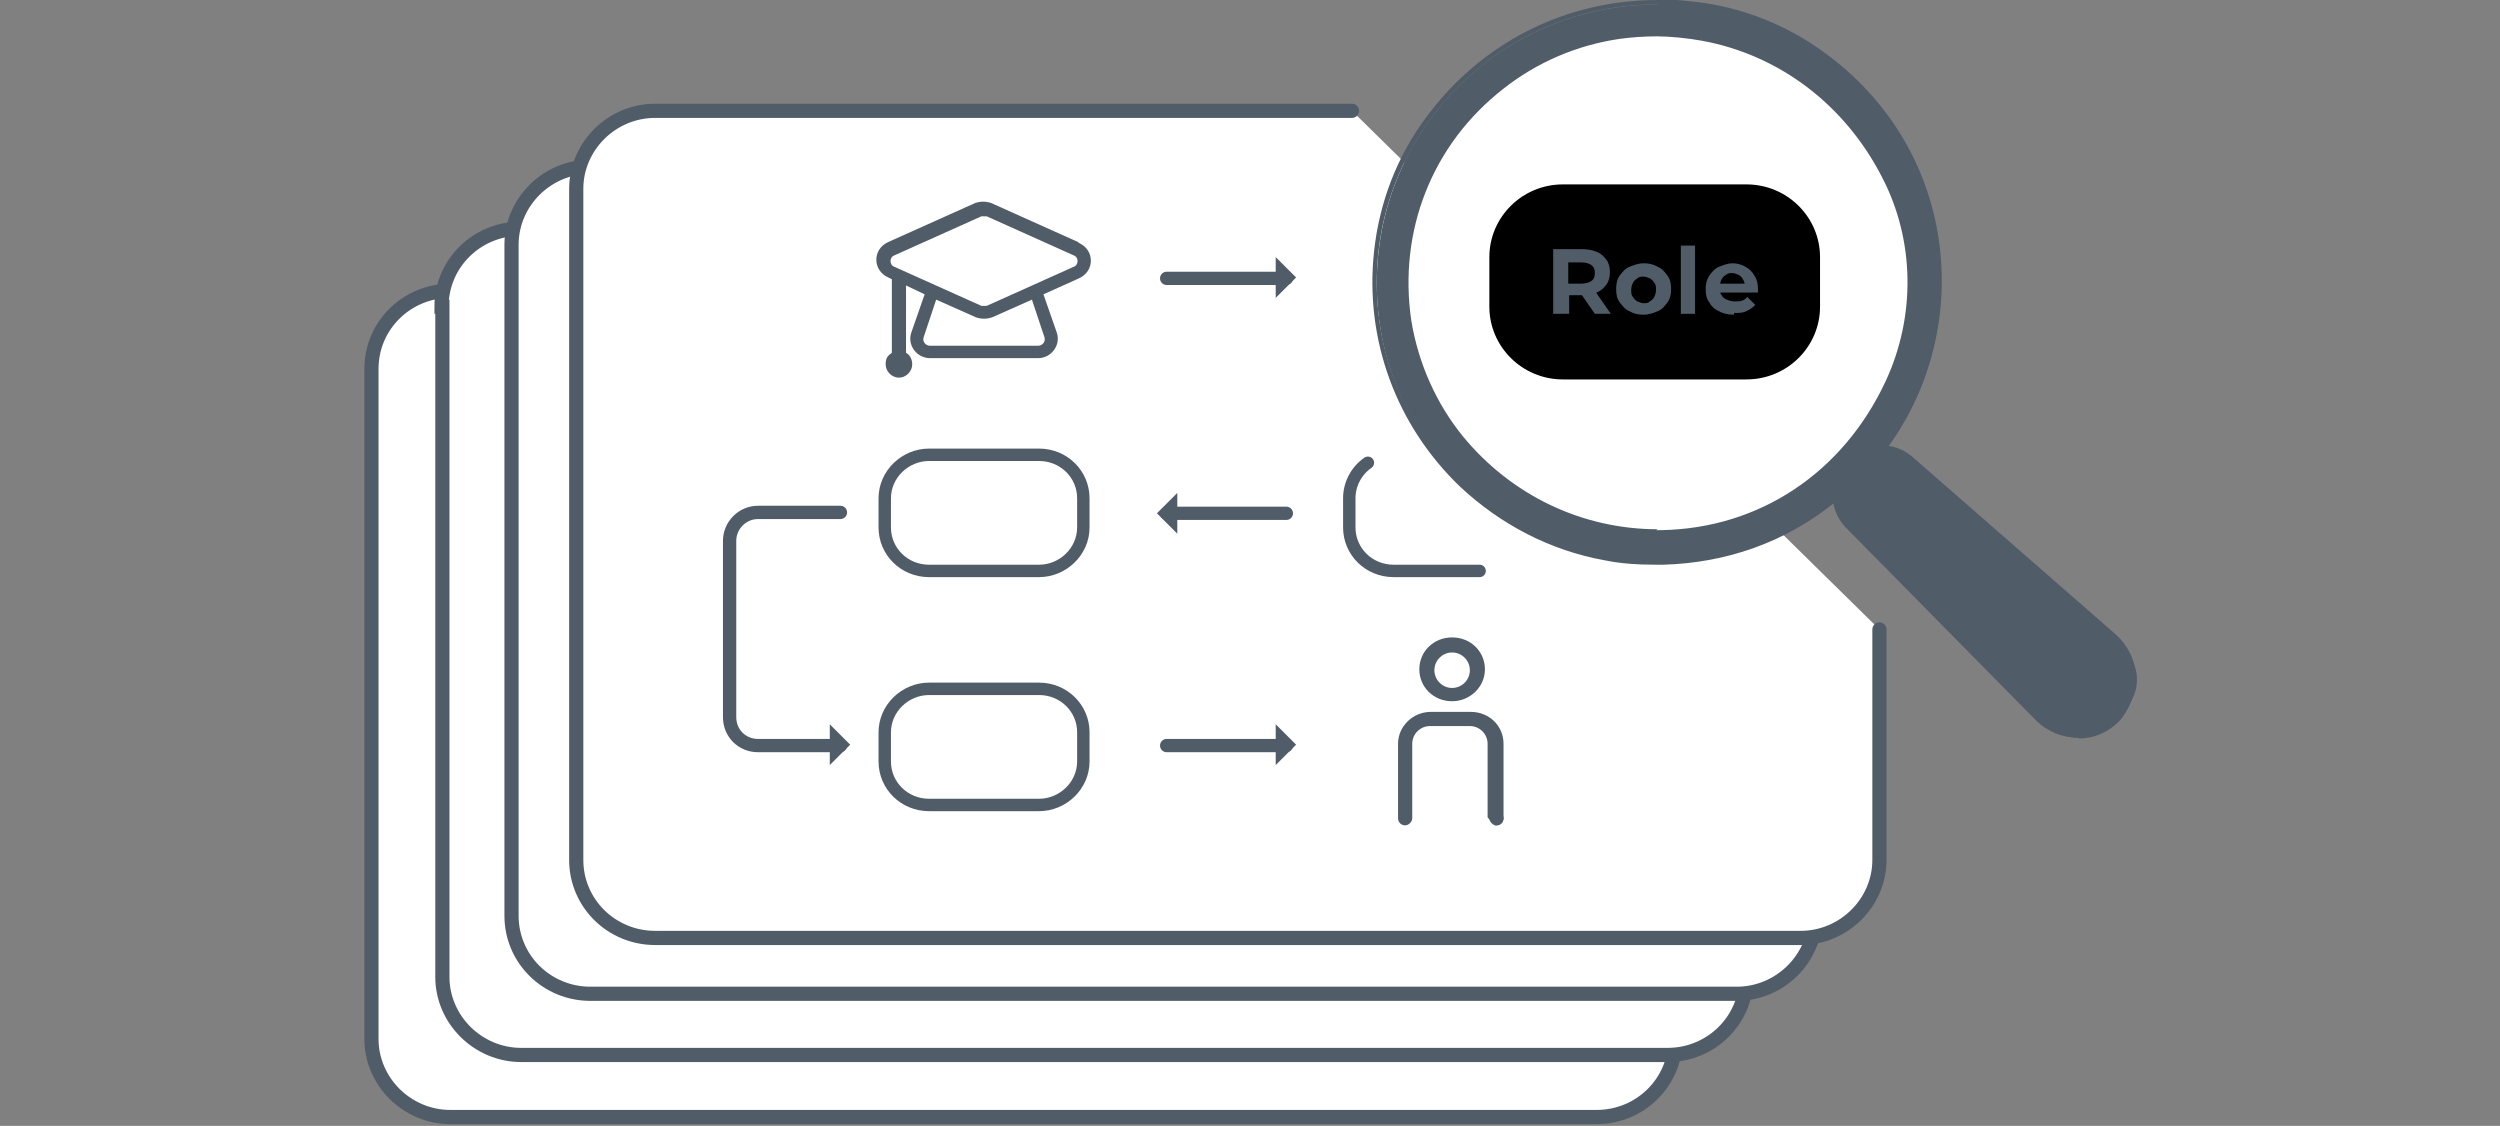 <?xml version="1.0" encoding="UTF-8"?>
<svg id="Layer_1" data-name="Layer 1" xmlns="http://www.w3.org/2000/svg" width="282" height="127" version="1.1" viewBox="0 0 282 127">
  <rect x="0" y="0" width="282" height="127" fill="#808080" stroke="none"/>
  <defs>
    <style>
      .cls-1, .cls-2, .cls-3, .cls-4, .cls-5, .cls-6, .cls-7, .cls-8 {
        stroke: #505d68;
        stroke-miterlimit: 10;
      }

      .cls-1, .cls-2, .cls-3, .cls-7 {
        stroke-linecap: round;
      }

      .cls-1, .cls-2, .cls-5, .cls-6 {
        stroke-width: 1.6px;
      }

      .cls-1, .cls-5, .cls-9 {
        fill: #fff;
      }

      .cls-2, .cls-3, .cls-4, .cls-6, .cls-7, .cls-8 {
        fill: none;
      }

      .cls-3, .cls-4 {
        stroke-width: 1.5px;
      }

      .cls-10 {
        fill-rule: evenodd;
      }

      .cls-10, .cls-11 {
        fill: #505d68;
      }

      .cls-10, .cls-11, .cls-9 {
        stroke-width: 0px;
      }

      .cls-7, .cls-8 {
        stroke-width: 1.4px;
      }
    </style>
  </defs>
  <path class="cls-5" d="M41.9,41.6v75.6c0,4.8,4,8.8,8.9,8.8h129.3c4.9,0,8.9-3.9,8.9-8.8V41.6c0-4.8-4-8.8-8.9-8.8H50.8c-4.9,0-8.9,3.9-8.9,8.8Z"/>
  <path class="cls-5" d="M49.9,34.6v75.6c0,4.8,4,8.8,8.9,8.8h129.3c4.9,0,8.9-3.9,8.9-8.8V34.6c0-4.8-4-8.8-8.9-8.8H58.7c-4.9,0-8.9,3.9-8.9,8.8Z"/>
  <path class="cls-9" d="M204.8,67.9v35.4c0,4.8-4,8.8-8.9,8.8H66.6c-4.9,0-8.9-3.9-8.9-8.8V27.6c0-4.8,4-8.8,8.9-8.8h85.6"/>
  <path class="cls-6" d="M204.8,67.9v35.4c0,4.8-4,8.8-8.9,8.8H66.6c-4.9,0-8.9-3.9-8.9-8.8V27.6c0-4.8,4-8.8,8.9-8.8h85.6"/>
  <path class="cls-9" d="M212,71v26c0,4.8-4,8.8-8.9,8.8H73.9c-4.9,0-8.9-3.9-8.9-8.8V21.3c0-4.8,4-8.8,8.9-8.8h78.6"/>
  <path class="cls-2" d="M212,71v26c0,4.8-4,8.8-8.9,8.8H73.9c-4.9,0-8.9-3.9-8.9-8.8V21.3c0-4.8,4-8.8,8.9-8.8h78.6"/>
  <path class="cls-8" d="M117.2,51.3h-12.4c-2.7,0-5,2.2-5,4.9v3.3c0,2.7,2.2,4.9,5,4.9h12.4c2.7,0,5-2.2,5-4.9v-3.3c0-2.7-2.2-4.9-5-4.9Z"/>
  <path class="cls-8" d="M166.1,51.3h-3.8"/>
  <path class="cls-7" d="M154.3,52.2c-1.3.9-2.1,2.4-2.1,4v3.3c0,2.7,2.2,4.9,5,4.9h9.7"/>
  <path class="cls-8" d="M174.6,57.5v2.1c0,.3,0,.7-.1,1"/>
  <path class="cls-8" d="M117.2,77.7h-12.4c-2.7,0-5,2.2-5,4.9v3.3c0,2.7,2.2,4.9,5,4.9h12.4c2.7,0,5-2.2,5-4.9v-3.3c0-2.7-2.2-4.9-5-4.9Z"/>
  <path class="cls-3" d="M131.6,31.4h13.5"/>
  <path class="cls-4" d="M181.1,31.4h9.3c1.8,0,3.2,1.4,3.2,3.2v16.4"/>
  <path class="cls-4" d="M181.1,58.6h9.3c1.8,0,3.2-1.4,3.2-3.2v-16.4"/>
  <path class="cls-3" d="M94.8,84.1h-9.3c-1.8,0-3.2-1.4-3.2-3.2v-19.9c0-1.7,1.4-3.2,3.2-3.2h9.3"/>
  <path class="cls-10" d="M121.7,27.4c1.8.8,1.8,3.2,0,4l-4,1.8,1.5,4.3c.5,1.4-.6,2.9-2.1,2.9h-12.2c-1.5,0-2.6-1.5-2.1-2.9l1.5-4.3-2.1-1v7.6c.4.2.7.7.7,1.3,0,.8-.7,1.5-1.5,1.5s-1.5-.7-1.5-1.5.3-1,.7-1.3v-8.3l-.4-.2c-1.8-.8-1.8-3.2,0-4l9.8-4.4c.6-.2,1.2-.2,1.8,0l9.8,4.4h0ZM121.1,30.1c.6-.2.6-1.1,0-1.3l-9.8-4.4c-.2,0-.4,0-.6,0l-9.8,4.4c-.6.2-.6,1.1,0,1.3l9.8,4.4c.2,0,.4,0,.6,0l9.8-4.4ZM105.6,33.8l-1.4,4.2c-.2.5.2,1,.7,1h12.2c.5,0,.9-.5.7-1l-1.4-4.2-4.5,2c-.6.2-1.2.2-1.8,0l-4.5-2h0,0Z"/>
  <path class="cls-11" d="M168.8,93.1c.5,0,.8-.4.8-.8v-8.4c0-2-1.6-3.6-3.7-3.6h-4.5c-2,0-3.7,1.6-3.7,3.6v8.4c0,.5.4.8.8.8s.8-.4.8-.8v-8.4c0-1.1.9-2,2-2h4.5c1.1,0,2,.9,2,2v8.3l.8.9Z"/>
  <path class="cls-11" d="M163.8,79.1c2,0,3.7-1.6,3.7-3.6s-1.6-3.6-3.7-3.6-3.7,1.6-3.7,3.6,1.6,3.6,3.7,3.6ZM163.8,73.6c1.1,0,2,.9,2,2s-.9,2-2,2-2-.9-2-2,.9-2,2-2Z"/>
  <path class="cls-11" d="M168.8,93.1c.5,0,.8-.4.8-.8s-.4-.8-.8-.8-.8.4-.8.8.4.8.8.8Z"/>
  <path class="cls-9" d="M187,61.7c16.6,0,30.1-13.4,30.1-29.8S203.6,2,187,2s-30.1,13.4-30.1,29.8,13.5,29.8,30.1,29.8Z"/>
  <path class="cls-11" d="M239.4,73.1l-23.9-20.9c-1-.9-2.3-1.3-3.6-1.2,9.8-12.5,8.7-30.6-3.1-41.7-6.1-5.8-14.1-8.9-22.5-8.7-8.4.2-16.3,3.6-22.1,9.6-5.8,6-8.9,13.9-8.7,22.3.2,8.3,3.6,16.1,9.7,21.9,4.5,4.3,10,7.1,16,8.2,2.1.4,4.3.6,6.5.5,7.3-.2,14.2-2.8,19.7-7.4,0,1.3.4,2.5,1.4,3.5l22.2,22.6c1.9,1.9,5.1,1.9,7,0l1.7-1.8c1.9-2,1.8-5.1-.3-6.9h0ZM187.6,60.2c-7.7.2-14.9-2.6-20.4-7.9-5.5-5.2-8.7-12.3-8.8-19.9-.2-7.6,2.7-14.8,8-20.3,5.3-5.5,12.4-8.6,20.1-8.7,2,0,4,.1,5.9.5,5.4,1,10.5,3.5,14.6,7.4,11.4,10.8,11.8,28.8.9,40.2-5.3,5.5-12.4,8.6-20.1,8.7h0Z"/>
  <path class="cls-9" d="M187,61.7c16.6,0,30.1-13.4,30.1-29.8S203.6,2,187,2s-30.1,13.4-30.1,29.8,13.5,29.8,30.1,29.8Z"/>
  <path class="cls-11" d="M234.5,83c-1.7,0-3.2-.6-4.4-1.8l-21.5-21.8c-.8-.8-1.3-1.9-1.4-3.1-5.5,4.5-12.2,7-19.4,7.1h-.7c-2,0-3.9-.2-5.8-.5-6.1-1.1-11.7-4-16.2-8.2-7.2-6.8-10.7-16.4-9.6-26.3.6-5.4,2.6-10.5,5.8-14.9,6.1-8.3,15.5-13,25.8-13s3.3.1,5,.4c4.3.6,8.5,2.2,12.2,4.6,7.7,5,12.7,12.5,14.2,21.3,1.4,8.5-.7,17.3-5.9,24.1,1.2,0,2.3.5,3.2,1.3l22.9,20c1.3,1.2,2.1,2.8,2.1,4.5,0,1.7-.6,3.4-1.8,4.7-1.2,1.2-2.8,1.9-4.5,1.9h0ZM187,3.7c-1.5,0-2.9.1-4.4.3-4.8.7-9.4,2.7-13.2,5.7-8.1,6.4-12,16.3-10.5,26.5.7,4.8,2.7,9.3,5.8,13.1,5.5,6.7,13.6,10.6,22.2,10.6h.6c11.2-.2,20.7-6.6,25.6-17,3.4-7.4,3.3-16-.5-23.2-4.3-8.3-11.7-13.9-20.5-15.5-1.7-.3-3.4-.5-5.2-.5h0Z"/>
  <path class="cls-11" d="M187,.6c1.6,0,3.3.1,4.9.4,4.3.6,8.4,2.2,12.1,4.6,16.1,10.4,18.9,31.5,7.9,45.5h.3c1.2,0,2.3.4,3.2,1.2l22.9,20c2.6,2.3,2.7,6.3.3,8.7-1.2,1.2-2.7,1.8-4.3,1.8s-3.1-.6-4.2-1.8l-21.5-21.8c-1-1-1.4-2.2-1.4-3.5-5.5,4.6-12.4,7.3-19.7,7.4h-.7c-2,0-3.9-.2-5.8-.5-6-1.1-11.5-3.9-16-8.2-7.1-6.7-10.6-16.2-9.5-26.1.6-5.3,2.6-10.4,5.8-14.8,6.1-8.3,15.5-13,25.6-13ZM187,60.2h.6c11-.2,20.9-6.5,25.8-17.2,3.5-7.4,3.3-16.2-.5-23.5-4.4-8.6-12-14.1-20.7-15.7-1.7-.3-3.5-.5-5.3-.5s-2.9,0-4.4.3c-4.9.7-9.5,2.7-13.3,5.8-8.2,6.5-12.2,16.5-10.6,26.8.7,4.8,2.8,9.4,5.9,13.2,5.6,6.9,13.7,10.7,22.4,10.7M187,0C176.6,0,167.1,4.8,160.9,13.2c-3.3,4.4-5.3,9.6-5.9,15.1-1.1,10,2.5,19.7,9.7,26.6,4.6,4.3,10.2,7.2,16.3,8.3,1.9.4,3.9.5,5.9.5h.7c7.1-.2,13.7-2.5,19.2-6.9.2,1,.7,2,1.4,2.7l21.5,21.8c1.2,1.2,2.9,1.9,4.6,1.9s3.4-.7,4.7-2c1.3-1.3,1.9-3,1.9-4.9,0-1.8-.9-3.5-2.2-4.7l-22.9-20c-.8-.7-1.8-1.2-2.8-1.3,5-6.9,7-15.5,5.6-23.9-1.5-8.9-6.6-16.5-14.3-21.5-3.7-2.4-8-4-12.3-4.6-1.7-.2-3.3-.4-5-.4h0ZM187,59.7c-8.5,0-16.5-3.8-22-10.5-3-3.7-5-8.2-5.8-13-1.5-10.1,2.3-19.9,10.4-26.2,3.8-3,8.3-4.9,13-5.6,1.4-.2,2.9-.3,4.3-.3s3.5.2,5.1.5c8.7,1.6,16.1,7.2,20.3,15.4,3.7,7.1,3.8,15.7.4,23-4.8,10.3-14.2,16.6-25.3,16.8h-.6,0Z"/>
  <path d="M197,20.8h-20.7c-4.6,0-8.3,3.7-8.3,8.2v5.6c0,4.5,3.7,8.2,8.3,8.2h20.7c4.6,0,8.3-3.7,8.3-8.2v-5.6c0-4.5-3.7-8.2-8.3-8.2Z"/>
  <path class="cls-11" d="M143.9,29l2.3,2.3-2.3,2.3v-4.6h0Z"/>
  <path class="cls-3" d="M131.6,57.9h13.5"/>
  <path class="cls-11" d="M132.8,60.2l-2.3-2.3,2.3-2.3v4.6h0Z"/>
  <path class="cls-11" d="M93.6,81.7l2.3,2.3-2.3,2.3v-4.6h0Z"/>
  <path class="cls-3" d="M131.6,84.1h13.5"/>
  <path class="cls-11" d="M143.9,81.7l2.3,2.3-2.3,2.3v-4.6h0Z"/>
  <path class="cls-11" d="M175.2,35.4v-7.3h3.2c.6,0,1.2.1,1.7.3.5.2.8.5,1.1.9.3.4.4.9.4,1.4s-.1,1-.4,1.4c-.3.4-.6.7-1.1.9-.5.2-1,.3-1.7.3h-2.2l.8-.7v2.8h-1.7ZM176.9,32.8l-.8-.8h2.2c.5,0,.9-.1,1.2-.3.3-.2.4-.5.4-.9s-.1-.7-.4-.9c-.3-.2-.6-.3-1.2-.3h-2.2l.8-.8v4.1ZM179.9,35.4l-1.8-2.6h1.8l1.8,2.6h-1.8Z"/>
  <path class="cls-11" d="M185.4,35.5c-.6,0-1.1-.1-1.6-.4-.5-.2-.8-.6-1.1-1-.3-.4-.4-.9-.4-1.5s.1-1.1.4-1.5c.3-.4.6-.8,1.1-1,.5-.2,1-.4,1.6-.4s1.1.1,1.6.4c.5.2.8.6,1.1,1,.3.4.4.9.4,1.5s-.1,1.1-.4,1.5c-.3.4-.6.8-1.1,1-.5.2-1,.4-1.6.4ZM185.4,34.2c.3,0,.5,0,.7-.2.2-.1.4-.3.5-.5.1-.2.2-.5.2-.8s0-.6-.2-.8c-.1-.2-.3-.4-.5-.5-.2-.1-.5-.2-.7-.2s-.5,0-.7.2c-.2.1-.4.3-.5.5-.1.2-.2.5-.2.8s0,.6.2.8c.1.2.3.4.5.5.2.1.5.2.7.2h0Z"/>
  <path class="cls-11" d="M189.6,35.4v-7.7h1.6v7.7h-1.6Z"/>
  <path class="cls-11" d="M195.6,35.5c-.6,0-1.2-.1-1.7-.4-.5-.2-.9-.6-1.1-1-.3-.4-.4-.9-.4-1.5s.1-1,.4-1.5c.3-.4.6-.8,1.1-1,.5-.2,1-.4,1.5-.4s1,.1,1.5.4c.4.2.8.6,1,1,.3.4.4,1,.4,1.5v.2c0,0,0,.2,0,.2h-4.6v-1h3.7l-.6.3c0-.3,0-.5-.2-.8-.1-.2-.3-.4-.5-.5-.2-.1-.5-.2-.7-.2s-.5,0-.7.2c-.2.1-.4.3-.5.5-.1.2-.2.5-.2.8v.2c0,.3,0,.6.2.8.1.2.3.4.6.5.2.1.5.2.9.2s.6,0,.8-.1c.2,0,.4-.2.6-.4l.9.9c-.3.3-.6.5-1,.7-.4.2-.8.2-1.4.2h0Z"/>
</svg>